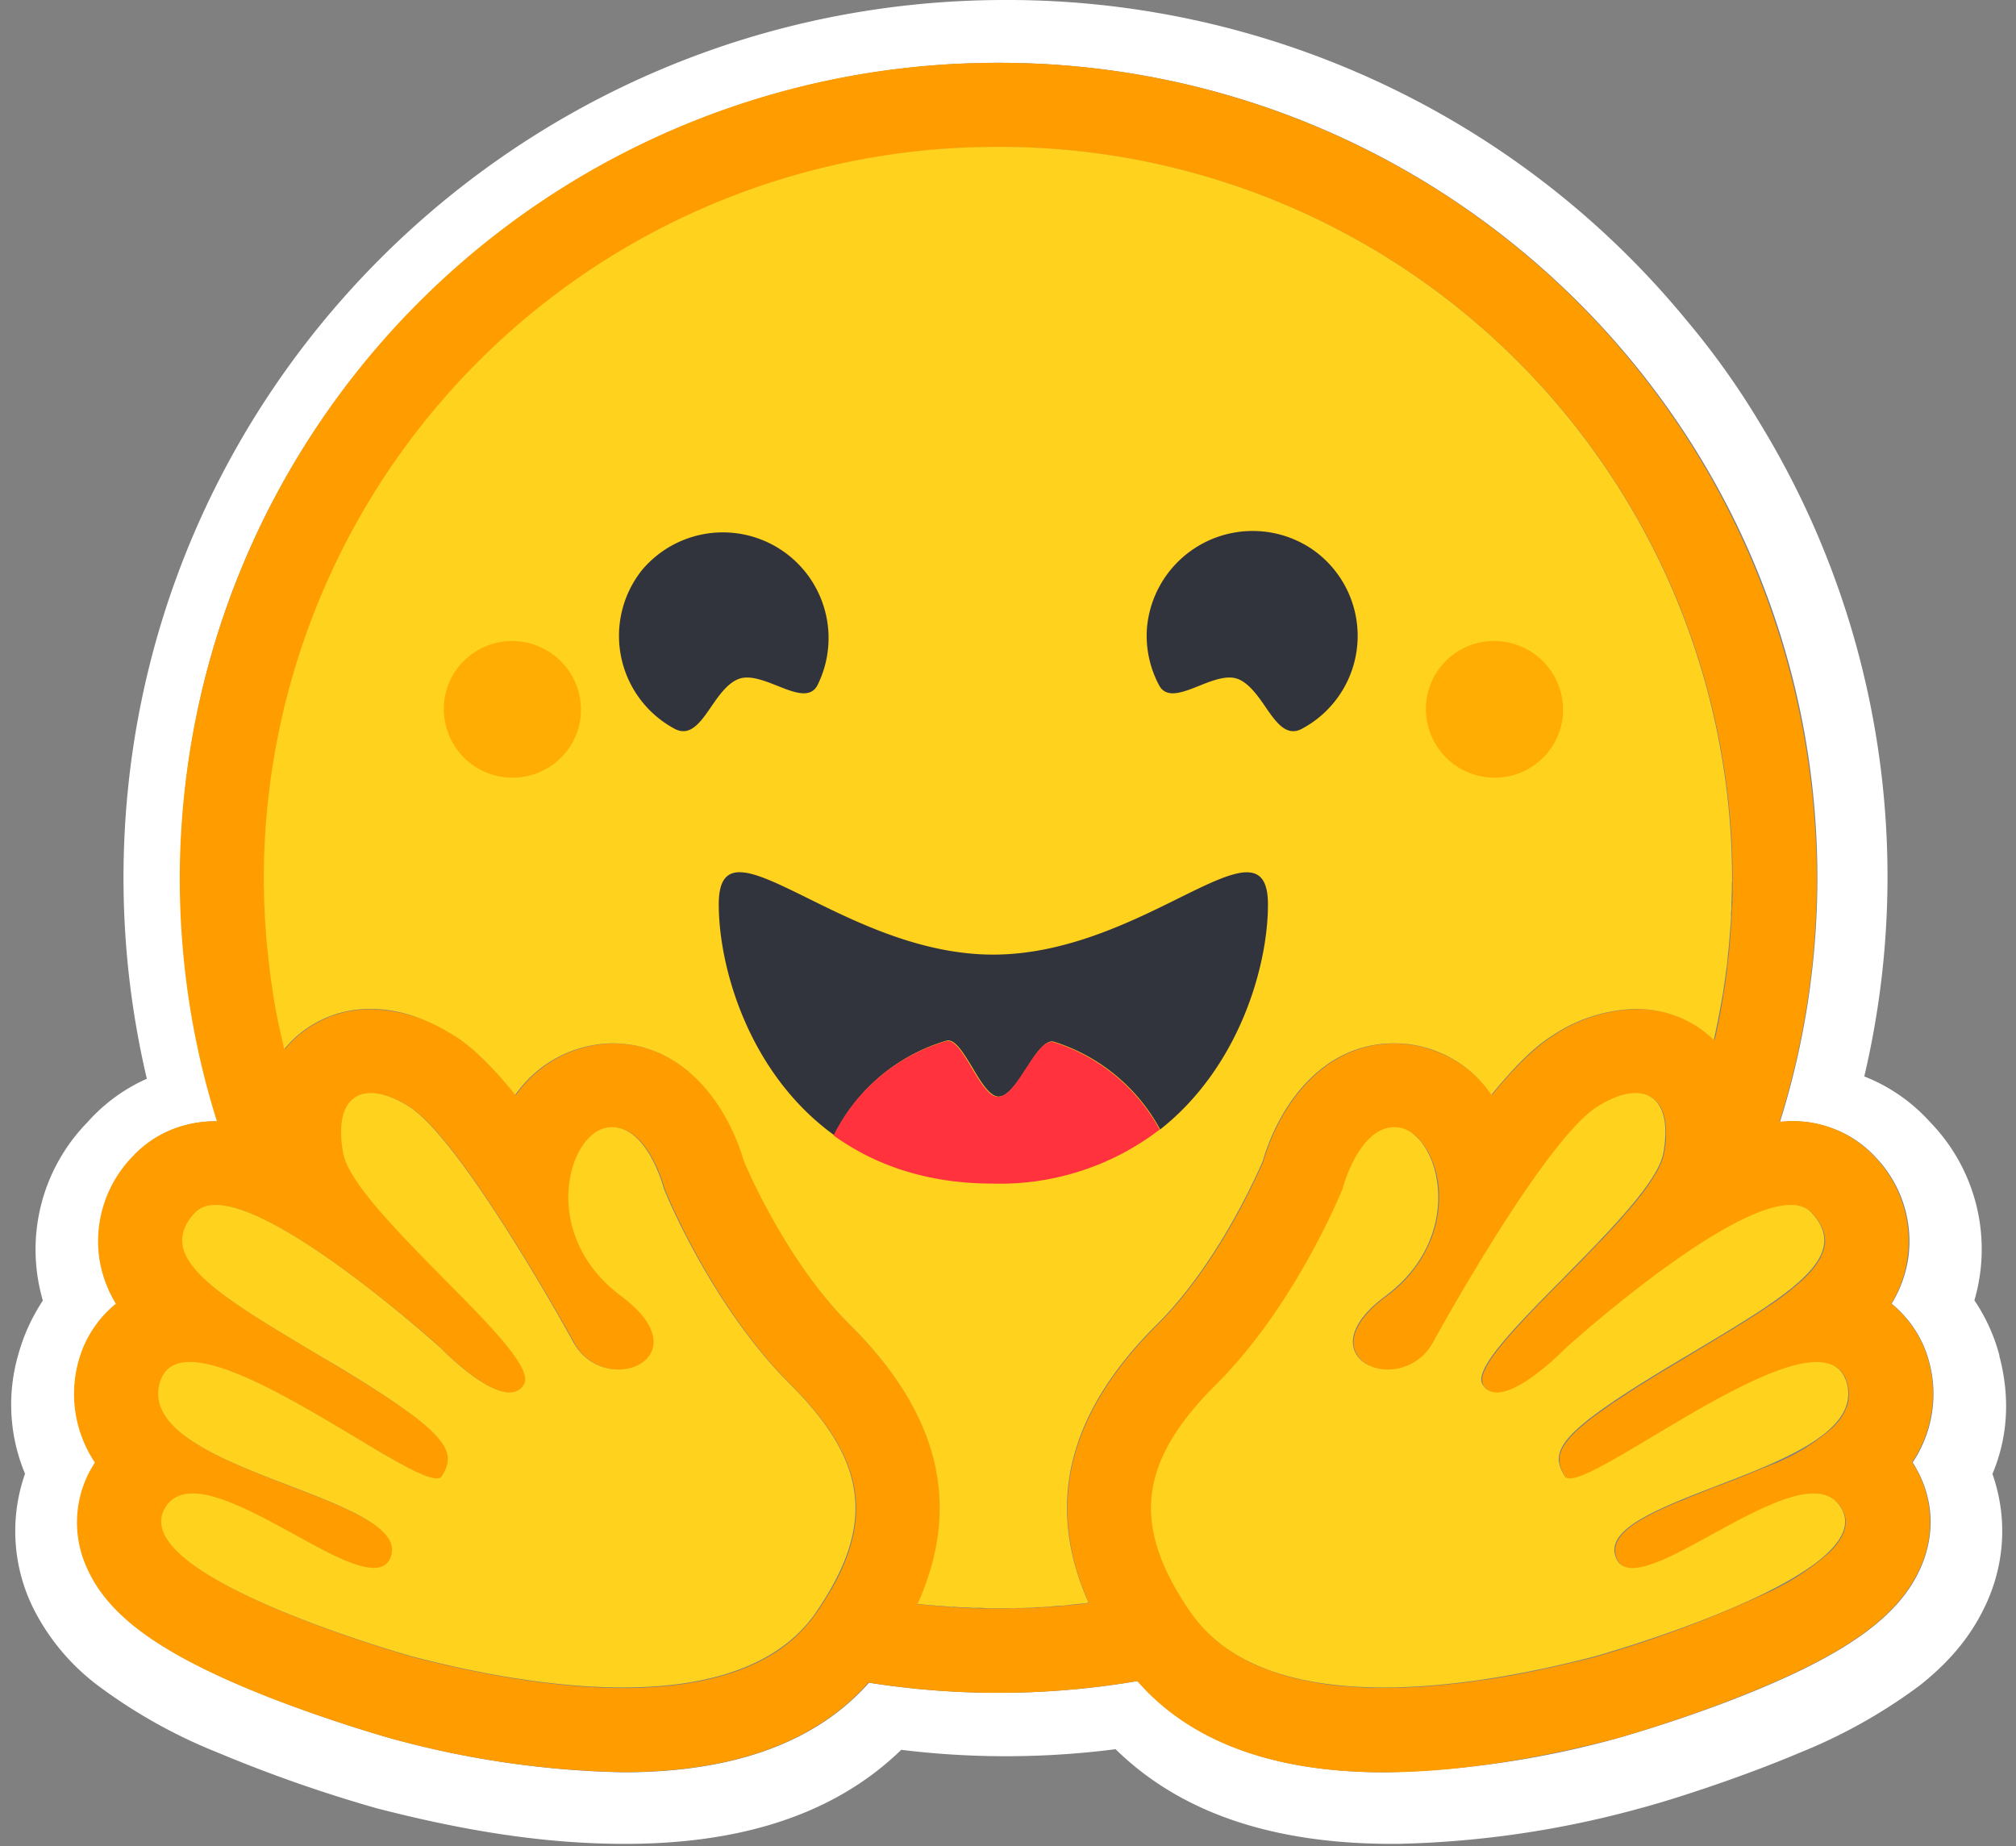 <svg xmlns="http://www.w3.org/2000/svg" fill="none" viewBox="0 0 95 87"><rect x="0" y="0" width="95" height="87" fill="#808080" stroke="none"/><g clip-path="url(#a)"><path fill="#fff" d="M94.22 63.87a8.59 8.59 0 0 0-1.18-2.6 8.59 8.59 0 0 0-2.09-8.4 8.21 8.21 0 0 0-3.1-2.15 40.98 40.98 0 0 0-4.93-30.8 37.12 37.12 0 0 0-3.48-4.87 41.14 41.14 0 0 0-10.5-9.07A41.51 41.51 0 0 0 47.37 0C24.42 0 5.82 18.52 5.82 41.37c0 3.19.37 6.36 1.1 9.46a8.18 8.18 0 0 0-2.8 2.05 8.57 8.57 0 0 0-2.1 8.4 8.92 8.92 0 0 0-1.17 2.59 8.44 8.44 0 0 0 .33 5.57 8.18 8.18 0 0 0 .42 6.4 10.4 10.4 0 0 0 3 3.57 24.7 24.7 0 0 0 5.66 3.17 66.29 66.29 0 0 0 7.51 2.63c3.89 1 7.6 1.64 11.38 1.67 5.38.05 10-1.21 13.32-4.43a40.44 40.44 0 0 0 10.1-.03c3.3 3.24 7.94 4.51 13.34 4.46a46.6 46.6 0 0 0 11.36-1.67c1.52-.4 4.82-1.47 7.53-2.62a25.16 25.16 0 0 0 5.66-3.17c1.26-1 2.28-2.12 3-3.57 1-1.98 1.18-4.26.43-6.4.69-1.64.87-3.51.32-5.58Zm-3.86 5.43c.77 1.44.82 3.07.14 4.59-1.02 2.3-3.55 4.1-8.48 6.05-3.06 1.21-5.86 1.98-5.89 1.99a44.32 44.32 0 0 1-10.88 1.58c-5.25 0-9.15-1.45-11.63-4.3a39.2 39.2 0 0 1-12.67.08c-2.48 2.8-6.36 4.22-11.57 4.22a44.1 44.1 0 0 1-10.88-1.58c-.02 0-2.83-.78-5.89-1.99C7.7 78 5.15 76.2 4.13 73.9a5.15 5.15 0 0 1 .37-4.98 5.8 5.8 0 0 1-.8-4.7c.31-1.14.94-2.1 1.79-2.78a5.78 5.78 0 0 1-.8-2.2 5.74 5.74 0 0 1 1.6-4.74 5.25 5.25 0 0 1 3.91-1.66h.05A38.23 38.23 0 0 1 8.5 41.36c0-21.2 17.27-38.4 38.57-38.4s38.57 17.2 38.57 38.4c0 3.9-.59 7.78-1.76 11.5l.55-.03c1.54 0 2.93.6 3.92 1.66a5.73 5.73 0 0 1 1.58 4.75 5.78 5.78 0 0 1-.79 2.19 5.26 5.26 0 0 1 1.78 2.78 5.8 5.8 0 0 1-.79 4.7c.09.13.16.26.23.4Z"/><path fill="#FF9D00" d="M90.1 68.9a5.81 5.81 0 0 0 .8-4.69 5.26 5.26 0 0 0-1.78-2.78 5.73 5.73 0 0 0-.8-6.94 5.25 5.25 0 0 0-4.47-1.63 38.24 38.24 0 0 0 1.76-11.5 38.5 38.5 0 0 0-38.57-38.4 38.49 38.49 0 0 0-38.57 38.4c0 3.89.58 7.76 1.75 11.47h-.05c-1.54 0-2.93.59-3.92 1.66a5.73 5.73 0 0 0-1.58 4.74c.11.78.38 1.53.79 2.2a5.26 5.26 0 0 0-1.78 2.78 5.8 5.8 0 0 0 .79 4.7l-.23.39a5.15 5.15 0 0 0-.14 4.59c1.02 2.3 3.56 4.1 8.48 6.05 3.07 1.2 5.87 1.98 5.9 1.99a44.32 44.32 0 0 0 10.87 1.57c5.21 0 9.1-1.41 11.57-4.22 4.2.67 8.48.64 12.67-.07 2.48 2.85 6.39 4.3 11.63 4.3 3.17 0 6.84-.54 10.89-1.58.02-.01 2.82-.78 5.88-2 4.93-1.94 7.46-3.75 8.48-6.04a5.15 5.15 0 0 0-.36-4.98Zm-50.93 6c-.21.37-.44.73-.69 1.09a6.96 6.96 0 0 1-2.46 2.18c-1.87 1.01-4.24 1.37-6.64 1.37-3.8 0-7.7-.89-9.89-1.45-.1-.03-13.38-3.77-11.7-6.95.28-.53.75-.74 1.33-.74 2.37 0 6.68 3.5 8.53 3.5.42 0 .7-.17.83-.6.79-2.82-12-4-10.93-8.09.2-.72.71-1.01 1.44-1.01 3.13 0 10.15 5.48 11.62 5.48.11 0 .2-.03.24-.1l.02-.04c.69-1.13.3-1.95-4.43-4.83l-.46-.28c-5.2-3.13-8.85-5.02-6.77-7.26.24-.26.58-.38.99-.38.49 0 1.08.16 1.73.44 2.74 1.15 6.55 4.3 8.14 5.66.47.4.74.66.74.66s2.02 2.08 3.23 2.08c.28 0 .52-.11.68-.38.87-1.45-8.01-8.15-8.52-10.91-.33-1.88.24-2.82 1.31-2.82.5 0 1.13.21 1.81.64 2.13 1.35 6.22 8.36 7.73 11.08a2.4 2.4 0 0 0 2.13 1.3c1.54 0 2.74-1.52.14-3.45-3.9-2.9-2.53-7.65-.67-7.94l.24-.02c1.7 0 2.44 2.9 2.44 2.9s2.19 5.48 5.95 9.22c3.4 3.39 3.88 6.17 1.9 9.65h-.01Zm12.15.64-.19.02-.33.04-.53.05-.17.02-.16.01-.22.02-.24.01-.25.02h-.05l-.2.02h-.08l-.22.01-.27.01-.24.01h-.47l-.15.01H46.2l-.16-.01h-.19l-.24-.02h-.27l-.2-.02h-.17l-.13-.02c-.17 0-.33-.02-.5-.03l-.17-.02-.22-.01-.26-.03-.43-.04c2.08-4.64 1.03-8.96-3.19-13.15-2.76-2.75-4.6-6.8-4.98-7.7-.77-2.64-2.82-5.57-6.21-5.57a5.67 5.67 0 0 0-4.57 2.44c-1-1.24-1.98-2.23-2.86-2.79a7.4 7.4 0 0 0-3.95-1.26 5.2 5.2 0 0 0-4.05 1.85l-.03.03-.05-.23v-.01c-.2-.82-.36-1.64-.49-2.46v-.02l-.03-.19a39.5 39.5 0 0 1-.08-.55c0-.09-.02-.17-.03-.25a25.94 25.94 0 0 1-.06-.5v-.02c-.04-.37-.08-.73-.1-1.1l-.02-.22-.02-.18v-.04l-.01-.23-.02-.26-.01-.26-.01-.22v-.07l-.01-.21v-.18l-.01-.2v-.68A34.51 34.51 0 0 1 47.06 6.93a34.52 34.52 0 0 1 34.59 34.43v.86l-.01.16v.21c-.02.15-.02.3-.03.46v.05l-.01.22-.01.18-.1 1.27-.03.24-.06.55-.02.19-.03.22-.03.23-.04.27-.03.2-.04.24a8.4 8.4 0 0 1-.04.24l-.04.23a22.75 22.75 0 0 1-.33 1.63 5.22 5.22 0 0 0-3.69-1.46 7.4 7.4 0 0 0-3.94 1.27c-.88.56-1.86 1.54-2.86 2.78a5.68 5.68 0 0 0-4.57-2.43c-3.4 0-5.44 2.93-6.21 5.57-.38.89-2.22 4.95-5 7.7-4.2 4.18-5.27 8.49-3.21 13.1Zm35.72-9.28-.02.04a2.24 2.24 0 0 1-.48.78l-.06.07-.1.1a9.4 9.4 0 0 1-2.98 1.8l-.12.05-.25.1-.25.1-.26.11c-.6.25-1.2.48-1.8.7l-.25.1-.25.1-.5.2-.24.1-.24.1-.12.04-.23.1c-1.75.75-3 1.5-2.74 2.45l.02.08a.88.88 0 0 0 .18.3c.31.32.88.27 1.6.02l.17-.07.12-.05.06-.02.52-.23.13-.07c.87-.42 1.86-1 2.84-1.52a24.84 24.84 0 0 1 1.2-.6c.93-.43 1.8-.74 2.5-.74.34 0 .63.06.87.22l.04.03c.12.08.23.19.32.31l.06.09.05.1c.35.65.06 1.33-.62 2a11.7 11.7 0 0 1-3.08 1.97 55.6 55.6 0 0 1-8 2.97c-1.2.3-2.92.71-4.85 1.02l-.29.04h-.05c-.43.07-.87.13-1.31.18h-.04c-.8.1-1.63.16-2.45.19h-.01l-.89.01h-.34c-.45 0-.9-.02-1.35-.06h-.03a14.15 14.15 0 0 1-1.31-.15l-.33-.06-.15-.03h-.01l-.48-.1-.27-.06-.05-.02c-.05 0-.09-.02-.13-.03h-.03l-.14-.05-.15-.04h-.02l-.13-.05-.15-.05c-.04 0-.08-.02-.13-.04l-.08-.03a8.76 8.76 0 0 1-.26-.1l-.08-.02-.07-.03-.39-.16-.08-.04-.02-.01-.09-.04a8.15 8.15 0 0 1-.17-.09h-.02l-.08-.05a6.8 6.8 0 0 1-.44-.25l-.08-.05-.12-.07-.1-.07a3.75 3.75 0 0 1-.1-.07l-.07-.05-.2-.15-.11-.08a4.84 4.84 0 0 1-.56-.5l-.1-.11a4.95 4.95 0 0 1-.2-.22l-.02-.01a6.84 6.84 0 0 1-.46-.6l-.06-.08-.1-.17-.12-.16a9.16 9.16 0 0 1-.26-.42l-.09-.15-.04-.08-.05-.09-.03-.04-.01-.03-.1-.17-.03-.07-.04-.08-.05-.08-.07-.15-.04-.08-.08-.17-.03-.06a5.23 5.23 0 0 1-.1-.23l-.06-.16-.17-.45-.04-.14a5.21 5.21 0 0 1-.25-1.12 5.8 5.8 0 0 1-.04-.43v-.22c-.03-1.94.96-3.81 3.07-5.9 3.76-3.75 5.95-9.22 5.95-9.22s.06-.23.18-.56a9.18 9.18 0 0 1 .3-.69l.01-.03.25-.44.06-.1a4.4 4.4 0 0 1 .4-.5c.22-.22.47-.4.75-.5h.03a1.84 1.84 0 0 1 .16-.05h.01l.18-.03h.1a1.58 1.58 0 0 1 1.18.58l.04.05a2.68 2.68 0 0 1 .4.6l.06.13.03.06.05.12a4.54 4.54 0 0 1 .32 1.97l-.01.15a5.41 5.41 0 0 1-.35 1.57l-.07.16a5.6 5.6 0 0 1-.57 1.04l-.06.08a6.15 6.15 0 0 1-1.44 1.45c-.28.2-.54.43-.77.67-.69.72-.85 1.35-.7 1.83l.07.16c.06.11.13.21.22.3l.02.03.08.06.03.03.2.13.07.04c.1.05.21.09.32.12h.03l.04.02h.03l.04.01.04.01h.04l.08.02h.07l.03.01h.45l.06-.01h.04a2.32 2.32 0 0 0 1.25-.6l.06-.06.03-.03a2.29 2.29 0 0 0 .44-.6c.9-1.6 1.83-3.2 2.8-4.77l.14-.21.14-.22.2-.32.07-.1.14-.22.55-.84.14-.2c.28-.42.56-.82.84-1.2l.14-.19c.3-.41.6-.81.93-1.2l.13-.16.07-.08.12-.14.06-.07.13-.14.06-.07.18-.19.12-.12c.23-.23.48-.44.76-.63l.06-.04.07-.04.12-.07c1.08-.61 1.98-.66 2.49-.14.31.3.48.82.47 1.53v.24l-.01.12-.01.1v.03l-.02.1v.03a1.76 1.76 0 0 1-.04.25l-.01.07-.05.19a2.76 2.76 0 0 1-.2.49c-.04.1-.1.2-.16.3l-.1.16-.05.08a10.23 10.23 0 0 1-.61.85l-.07.09c-.2.25-.41.5-.62.73l-.17.2-.08.09-.35.38-.1.1-.18.2-.18.2-.2.19-.18.2-.2.2-.38.4c-1.85 1.88-3.8 3.77-4.46 4.94l-.12.24c-.1.21-.13.4-.1.54 0 .05.02.1.04.14a.89.89 0 0 0 .22.24c.13.1.3.15.46.14h.16l.05-.01h.01l.04-.02h.06l.06-.02.06-.02a2.07 2.07 0 0 0 .36-.14l.06-.03.06-.03a4.07 4.07 0 0 0 .42-.24l.07-.04a.98.98 0 0 0 .06-.05l.06-.04.03-.02.09-.06.23-.17.13-.1c.17-.13.33-.27.47-.4l.1-.07v-.01l.06-.05.3-.28.04-.04.09-.08.05-.05.02-.02.09-.09.02-.02.02-.01v-.01l.02-.02.1-.08.05-.04.08-.08.06-.05.04-.03.06-.06.1-.08.05-.05c.2-.17.44-.38.72-.6l.1-.1.2-.16.19-.16.8-.66.2-.15a123.57 123.57 0 0 1 1.2-.93l1.2-.88.18-.12.37-.25.1-.07.67-.44.11-.07.11-.06.33-.2.11-.07.22-.13.21-.12.05-.02.17-.1.2-.1.11-.06.1-.05c.24-.12.47-.22.71-.32l.1-.04.2-.07.18-.07.16-.05h.02l.09-.03.18-.05a3.72 3.72 0 0 1 .72-.1h.04l.15.01.07.01.07.01.06.02h.01l.06.01c.18.05.34.14.47.26l.01.01.03.02.02.03c.18.19.33.4.45.65l.02.04a1.49 1.49 0 0 1 .04 1.09l-.14.33-.04.06c-.14.24-.3.46-.5.66l-.04.05a5.73 5.73 0 0 1-.38.36l-.04.04-.31.26-.06.05a11.1 11.1 0 0 1-1.04.76 33.25 33.25 0 0 1-1.49.96l-.29.18-2.95 1.78-.28.16-.85.53-.13.08-.26.16a28.16 28.16 0 0 0-.5.33l-.14.09-.2.13-.06.04-.2.13-.1.07-.13.09-.1.07-.54.39-.06.04-.2.16-.08.06-.39.33-.06.05-.1.09-.05.06-.03.03a5 5 0 0 0-.2.2l-.02.03-.18.23-.02.03c-.06.09-.12.18-.16.27l-.02.04v.02l-.01.02-.01.03-.02.04a1 1 0 0 0-.04.16v.33l.01.05.01.05.01.05.06.15v.01l.02.04.07.15.03.05.03.05.03.05.02.03h.01l.01.02h.01l.03.02.03.02h.03c.27.06.8-.15 1.53-.53l.13-.07.21-.12.11-.06.23-.13.15-.08c.95-.54 2.09-1.24 3.26-1.93l.33-.19.22-.14a30.08 30.08 0 0 1 1.77-.96l.21-.1a38.94 38.94 0 0 1 1.26-.58l.15-.06.02-.01a6.2 6.2 0 0 1 2.14-.52c.13 0 .26.01.38.03l.12.03h.01a1.16 1.16 0 0 1 .28.1 1.14 1.14 0 0 1 .56.6 1.53 1.53 0 0 1 .08.26c.1.34.09.7-.02 1.05Z"/><path fill="#FFD21E" d="M81.62 41.57v-.22A34.5 34.5 0 0 0 47.03 6.92a34.52 34.52 0 0 0-34.6 34.43v.45l.01.16v.27l.01.18v.2l.01.07.01.22.01.26a21.55 21.55 0 0 0 .03.5v.01l.02.2v.02l.01.2v.01l.01.12.1.98v.02l.03.24.03.25a31.37 31.37 0 0 0 .11.8v.02a28.5 28.5 0 0 0 .52 2.65v.01l.01.06.04.18.03-.03a5.2 5.2 0 0 1 4.06-1.86c1.29 0 2.61.43 3.94 1.27.88.55 1.86 1.54 2.86 2.78a5.67 5.67 0 0 1 4.57-2.43c3.4 0 5.44 2.93 6.21 5.57.38.89 2.22 4.95 5 7.7 4.21 4.19 5.27 8.51 3.18 13.14l.43.05.26.02h.03l.19.02.17.01.5.04h.13l.1.01h.07l.2.02h.28l.23.02h.39c.27.02.54.02.8.02h.8l.08-.01h.24l.24-.01.27-.01.23-.02h.2l.07-.01h.05l.25-.02.24-.02.23-.02h.15l.17-.02.53-.06.33-.03.2-.03c-2.06-4.6-1-8.92 3.2-13.1 2.77-2.74 4.61-6.8 5-7.7.77-2.63 2.8-5.56 6.2-5.56a5.54 5.54 0 0 1 4.58 2.43c1-1.24 1.97-2.23 2.85-2.78a7.4 7.4 0 0 1 3.95-1.27c1.42 0 2.71.52 3.68 1.46a41.24 41.24 0 0 0 .41-2.1l.01-.03.03-.2.03-.21.04-.27.03-.2v-.04l.03-.21.03-.19.04-.37.01-.14V45c.02-.08.02-.16.03-.25l.02-.18.1-1.26v-.28l.02-.2v-.31l.01-.15v-.21l.01-.14v-.45Zm-43.17 34.4c2.74-4 2.55-7-1.21-10.74s-5.95-9.2-5.95-9.2-.81-3.18-2.68-2.9c-1.86.3-3.22 5.05.67 7.95 3.9 2.9-.77 4.88-2.27 2.15s-5.6-9.74-7.72-11.08c-2.13-1.34-3.62-.59-3.12 2.18.25 1.37 2.56 3.7 4.72 5.9 2.2 2.21 4.23 4.27 3.8 5-.87 1.45-3.91-1.7-3.91-1.7s-9.53-8.63-11.6-6.38c-1.92 2.07 1.03 3.83 5.58 6.55l1.2.71c5.19 3.14 5.6 3.96 4.86 5.15-.28.43-2.02-.6-4.16-1.89-3.65-2.18-8.46-5.05-9.14-2.48-.59 2.23 2.95 3.6 6.16 4.83 2.68 1.03 5.12 1.98 4.76 3.26-.37 1.32-2.4.22-4.6-1-2.48-1.35-5.2-2.84-6.1-1.16-1.67 3.18 11.6 6.91 11.72 6.94 4.29 1.11 15.18 3.46 19-2.1v.01Zm17.65 0c-2.74-4-2.55-7 1.21-10.74s5.95-9.2 5.95-9.2.82-3.18 2.68-2.9c1.86.3 3.23 5.05-.67 7.95-3.9 2.9.77 4.88 2.27 2.15s5.6-9.74 7.72-11.08c2.13-1.34 3.62-.59 3.12 2.18-.25 1.37-2.56 3.7-4.72 5.9-2.2 2.22-4.23 4.28-3.8 5 .87 1.45 3.91-1.7 3.91-1.7s9.53-8.63 11.6-6.38c1.92 2.07-1.03 3.83-5.58 6.55l-1.19.71c-5.2 3.14-5.6 3.96-4.86 5.15.27.44 2-.6 4.15-1.88 3.65-2.18 8.46-5.06 9.14-2.49.59 2.23-2.95 3.6-6.16 4.83-2.68 1.04-5.12 1.98-4.76 3.26.37 1.33 2.4.22 4.6-1 2.48-1.35 5.2-2.84 6.09-1.16 1.68 3.18-11.6 6.92-11.7 6.94-4.3 1.11-15.2 3.46-19-2.1v.01Z"/><path fill="#32343D" d="M58.3 31.98c.53.19.94.76 1.32 1.31.51.75 1 1.44 1.73 1.05a4.96 4.96 0 0 0 .44-8.49 5 5 0 0 0-7.73 3.62c-.1.97.1 1.96.56 2.82.34.64 1.1.34 1.9.02.62-.25 1.28-.5 1.77-.33Zm-23.46 0c-.54.19-.94.76-1.32 1.31-.51.75-1 1.44-1.73 1.05a4.97 4.97 0 0 1-1.52-7.5 4.98 4.98 0 0 1 8.25 5.45c-.34.64-1.1.34-1.9.02-.63-.25-1.28-.5-1.78-.33Zm19.83 21.24c3.71-2.92 5.08-7.68 5.08-10.6 0-2.32-1.57-1.6-4.08-.36l-.14.07c-2.3 1.14-5.37 2.65-8.73 2.65-3.36 0-6.42-1.51-8.72-2.65-2.6-1.28-4.21-2.08-4.21.28 0 3.03 1.45 8 5.44 10.88a8.61 8.61 0 0 1 5.28-4.45c.4-.12.8.56 1.23 1.26.4.68.82 1.37 1.24 1.37.44 0 .89-.68 1.32-1.35.45-.69.88-1.36 1.3-1.23a8.64 8.64 0 0 1 4.99 4.13Z"/><path fill="#FF323D" d="M54.64 53.23a12.37 12.37 0 0 1-7.86 2.54c-3.14 0-5.6-.9-7.5-2.27a8.62 8.62 0 0 1 5.29-4.44c.78-.24 1.6 2.62 2.46 2.62.92 0 1.8-2.84 2.64-2.57a8.65 8.65 0 0 1 4.98 4.12Z"/><path fill="#FFAD03" d="M25.95 36.1a3.24 3.24 0 0 1-4.98-3.3 3.22 3.22 0 0 1 3.8-2.53 3.24 3.24 0 0 1 2.55 3.78 3.22 3.22 0 0 1-1.37 2.05Zm46.28 0a3.24 3.24 0 0 1-4.98-3.3 3.21 3.21 0 0 1 3.8-2.53 3.24 3.24 0 0 1 2.55 3.78 3.22 3.22 0 0 1-1.37 2.05Z"/></g></svg>